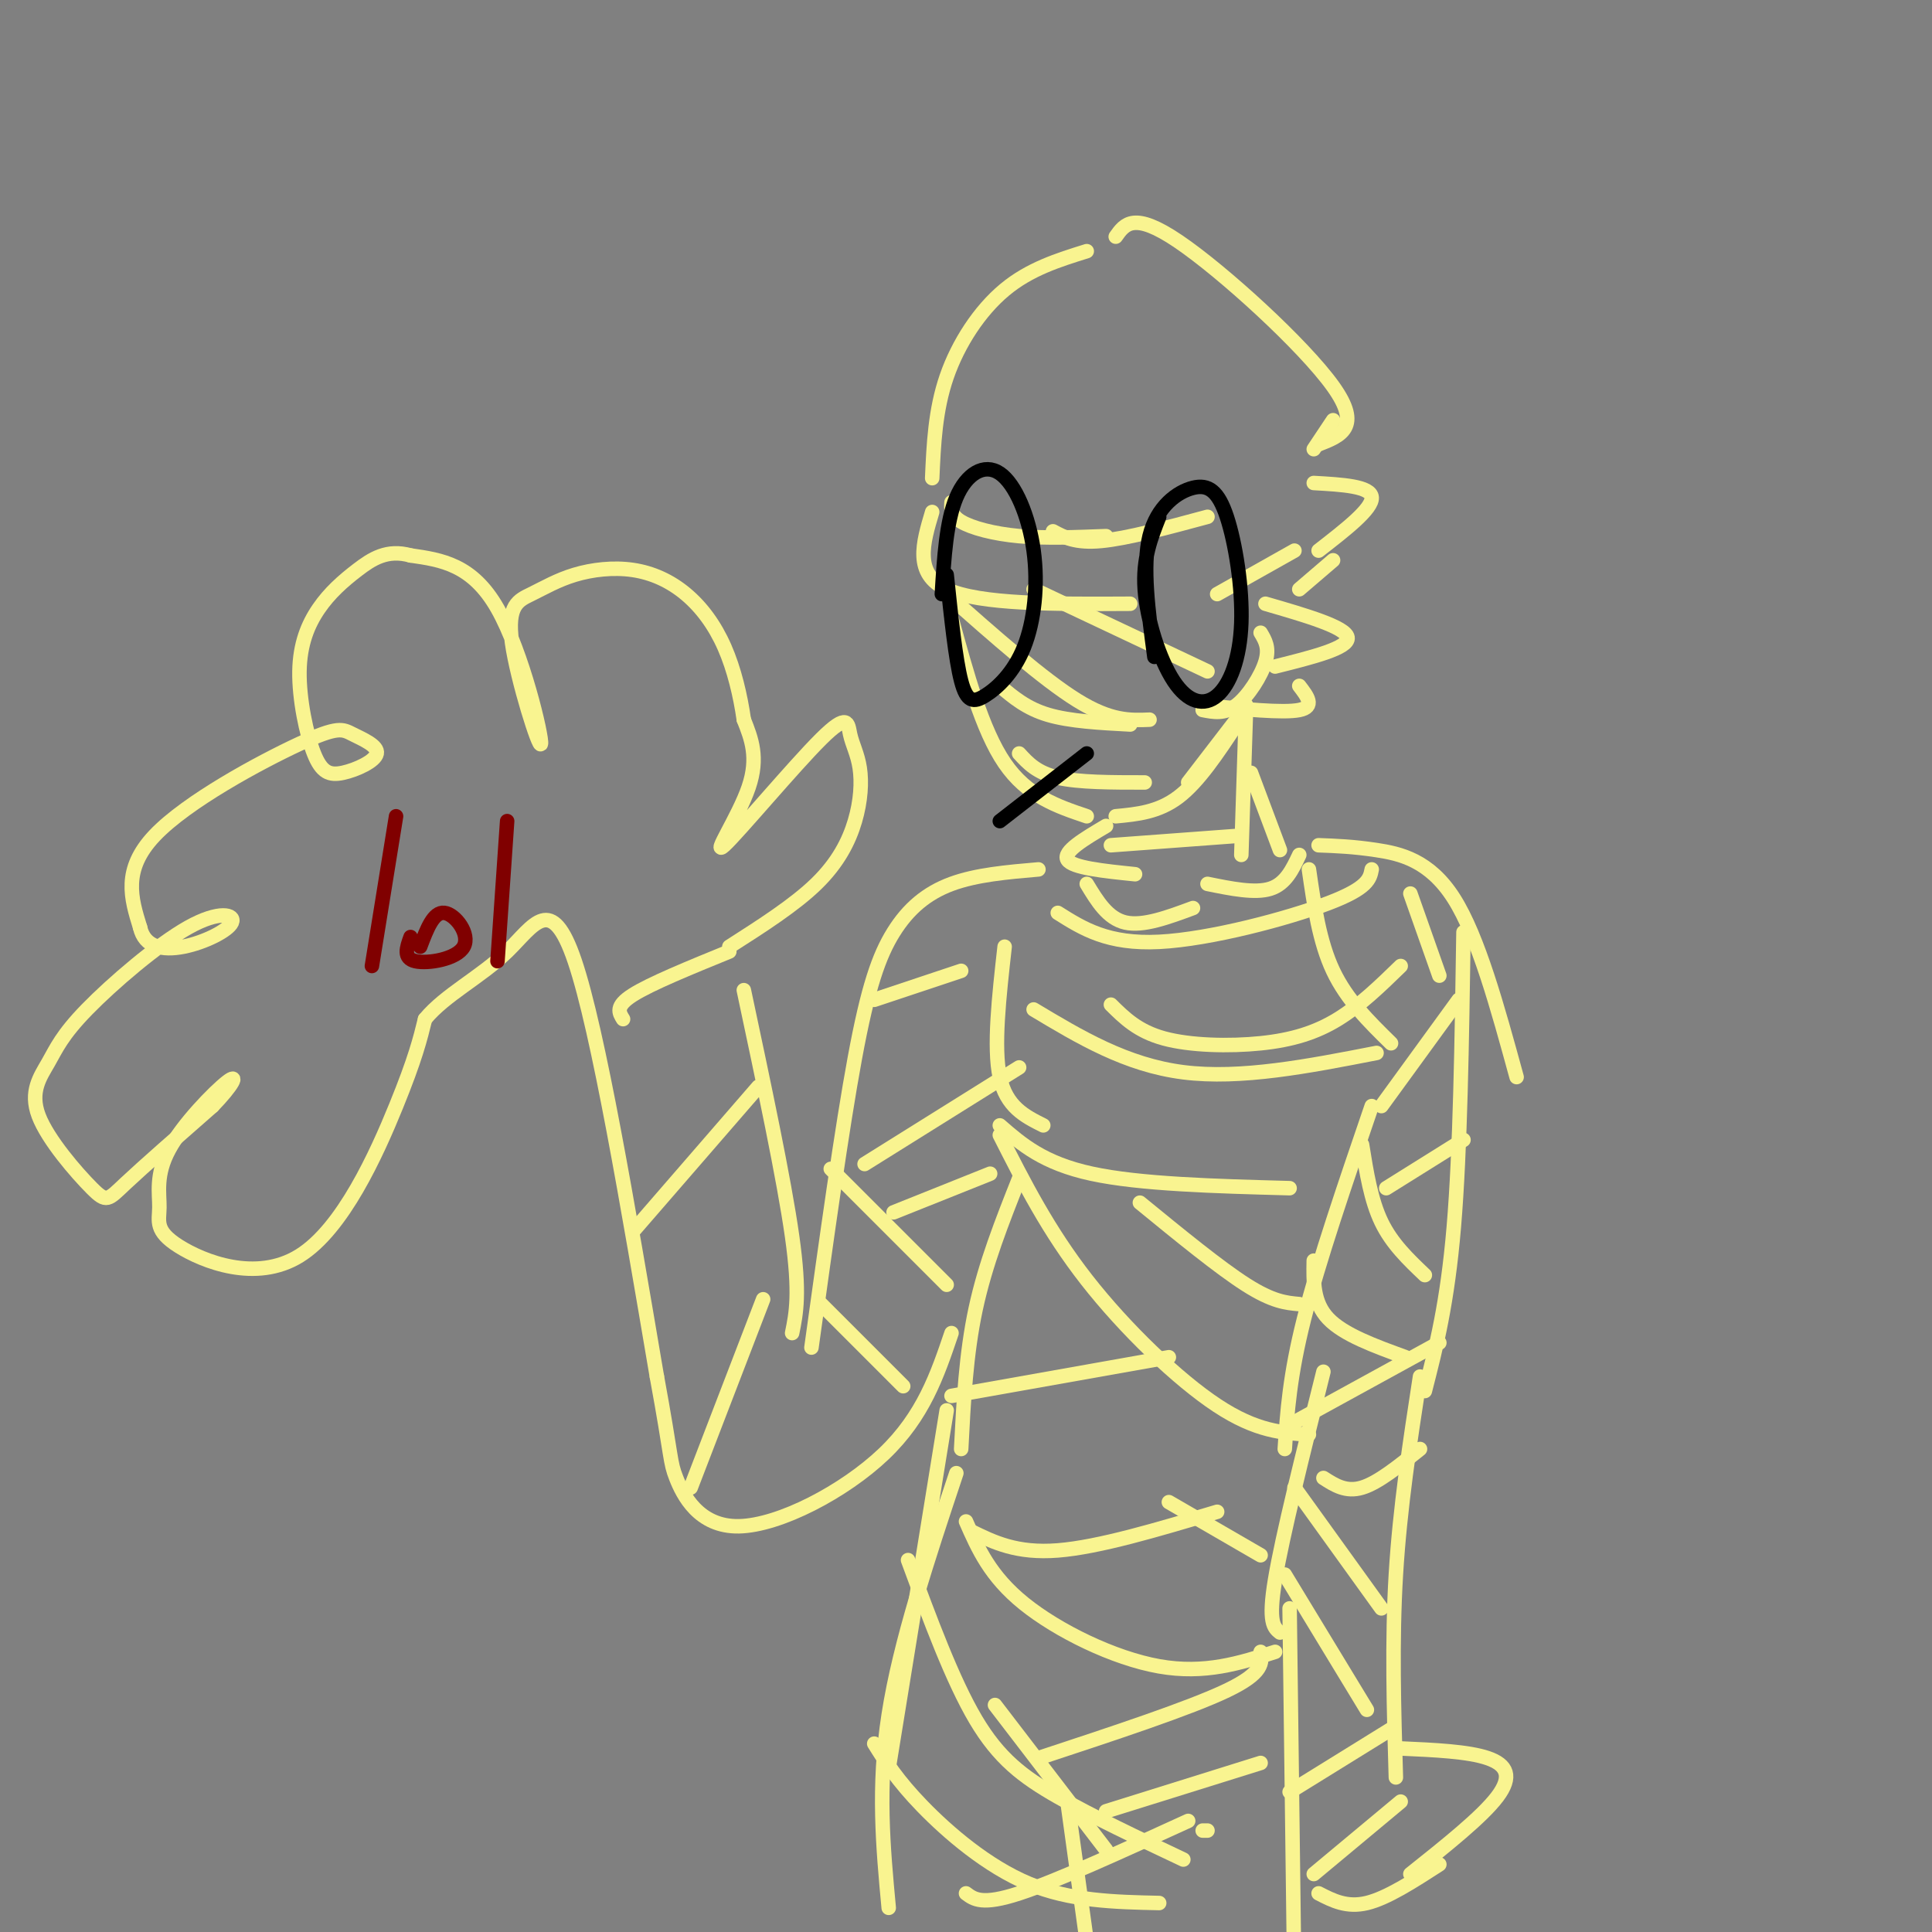<svg viewBox='0 0 400 400' version='1.1' xmlns='http://www.w3.org/2000/svg' xmlns:xlink='http://www.w3.org/1999/xlink'><rect x="0" y="0" width="400" height="400" fill="#808080" stroke="none"/><g fill='none' stroke='#F9F490' stroke-width='3' stroke-linecap='round' stroke-linejoin='round'><path d='M225,52c-5.911,1.844 -11.822,3.689 -17,8c-5.178,4.311 -9.622,11.089 -12,18c-2.378,6.911 -2.689,13.956 -3,21'/><path d='M197,104c-0.089,1.356 -0.178,2.711 2,4c2.178,1.289 6.622,2.511 12,3c5.378,0.489 11.689,0.244 18,0'/><path d='M218,110c2.333,1.250 4.667,2.500 10,2c5.333,-0.500 13.667,-2.750 22,-5'/><path d='M231,49c1.867,-2.644 3.733,-5.289 13,1c9.267,6.289 25.933,21.511 32,30c6.067,8.489 1.533,10.244 -3,12'/><path d='M276,87c0.000,0.000 -4.000,6.000 -4,6'/><path d='M193,106c-1.917,6.417 -3.833,12.833 3,16c6.833,3.167 22.417,3.083 38,3'/><path d='M252,123c0.000,0.000 16.000,-9.000 16,-9'/><path d='M272,100c5.917,0.333 11.833,0.667 12,3c0.167,2.333 -5.417,6.667 -11,11'/><path d='M276,116c0.000,0.000 -7.000,6.000 -7,6'/><path d='M196,123c10.000,8.833 20.000,17.667 27,22c7.000,4.333 11.000,4.167 15,4'/><path d='M214,122c0.000,0.000 36.000,17.000 36,17'/><path d='M249,147c2.267,0.444 4.533,0.889 7,-1c2.467,-1.889 5.133,-6.111 6,-9c0.867,-2.889 -0.067,-4.444 -1,-6'/><path d='M262,125c8.333,2.417 16.667,4.833 17,7c0.333,2.167 -7.333,4.083 -15,6'/><path d='M269,142c1.667,2.167 3.333,4.333 0,5c-3.333,0.667 -11.667,-0.167 -20,-1'/><path d='M197,128c3.167,11.583 6.333,23.167 11,30c4.667,6.833 10.833,8.917 17,11'/><path d='M231,169c4.417,-0.417 8.833,-0.833 13,-4c4.167,-3.167 8.083,-9.083 12,-15'/><path d='M256,149c0.000,0.000 -10.000,13.000 -10,13'/><path d='M207,142c2.750,2.333 5.500,4.667 10,6c4.500,1.333 10.750,1.667 17,2'/><path d='M211,156c1.833,2.000 3.667,4.000 8,5c4.333,1.000 11.167,1.000 18,1'/><path d='M258,146c0.000,0.000 -1.000,31.000 -1,31'/><path d='M229,171c-4.500,2.667 -9.000,5.333 -8,7c1.000,1.667 7.500,2.333 14,3'/><path d='M225,183c2.167,3.583 4.333,7.167 8,8c3.667,0.833 8.833,-1.083 14,-3'/><path d='M230,175c0.000,0.000 27.000,-2.000 27,-2'/><path d='M259,160c0.000,0.000 6.000,16.000 6,16'/><path d='M269,177c-1.417,3.000 -2.833,6.000 -6,7c-3.167,1.000 -8.083,0.000 -13,-1'/><path d='M208,196c-1.167,10.417 -2.333,20.833 -1,27c1.333,6.167 5.167,8.083 9,10'/><path d='M207,233c4.500,3.917 9.000,7.833 19,10c10.000,2.167 25.500,2.583 41,3'/><path d='M214,209c9.583,5.750 19.167,11.500 31,13c11.833,1.500 25.917,-1.250 40,-4'/><path d='M207,235c5.022,9.911 10.044,19.822 18,30c7.956,10.178 18.844,20.622 27,26c8.156,5.378 13.578,5.689 19,6'/><path d='M236,249c8.250,6.750 16.500,13.500 22,17c5.500,3.500 8.250,3.750 11,4'/><path d='M284,229c-5.500,16.083 -11.000,32.167 -14,44c-3.000,11.833 -3.500,19.417 -4,27'/><path d='M242,281c0.000,0.000 -45.000,8.000 -45,8'/><path d='M211,244c-3.500,8.833 -7.000,17.667 -9,27c-2.000,9.333 -2.500,19.167 -3,29'/><path d='M201,317c4.750,2.333 9.500,4.667 18,4c8.500,-0.667 20.750,-4.333 33,-8'/><path d='M200,315c2.489,5.667 4.978,11.333 12,17c7.022,5.667 18.578,11.333 28,13c9.422,1.667 16.711,-0.667 24,-3'/><path d='M242,311c0.000,0.000 19.000,11.000 19,11'/><path d='M274,284c-4.250,17.000 -8.500,34.000 -10,43c-1.500,9.000 -0.250,10.000 1,11'/><path d='M196,292c0.000,0.000 -12.000,74.000 -12,74'/><path d='M198,305c-5.833,17.500 -11.667,35.000 -14,50c-2.333,15.000 -1.167,27.500 0,40'/><path d='M206,353c0.000,0.000 23.000,30.000 23,30'/><path d='M221,373c0.000,0.000 4.000,29.000 4,29'/><path d='M267,333c0.000,0.000 1.000,79.000 1,79'/><path d='M215,364c15.667,-5.167 31.333,-10.333 39,-14c7.667,-3.667 7.333,-5.833 7,-8'/><path d='M229,375c0.000,0.000 32.000,-10.000 32,-10'/><path d='M188,323c4.600,12.444 9.200,24.889 14,33c4.800,8.111 9.800,11.889 17,16c7.200,4.111 16.600,8.556 26,13'/><path d='M181,361c2.378,3.800 4.756,7.600 10,13c5.244,5.400 13.356,12.400 22,16c8.644,3.600 17.822,3.800 27,4'/><path d='M200,392c1.667,1.250 3.333,2.500 11,0c7.667,-2.500 21.333,-8.750 35,-15'/><path d='M249,379c0.000,0.000 1.000,0.000 1,0'/><path d='M273,175c3.578,0.133 7.156,0.267 12,1c4.844,0.733 10.956,2.067 16,10c5.044,7.933 9.022,22.467 13,37'/><path d='M303,193c-0.333,22.583 -0.667,45.167 -2,61c-1.333,15.833 -3.667,24.917 -6,34'/><path d='M294,285c-2.083,13.583 -4.167,27.167 -5,41c-0.833,13.833 -0.417,27.917 0,42'/><path d='M290,362c6.978,0.311 13.956,0.622 18,2c4.044,1.378 5.156,3.822 2,8c-3.156,4.178 -10.578,10.089 -18,16'/><path d='M273,392c2.917,1.500 5.833,3.000 10,2c4.167,-1.000 9.583,-4.500 15,-8'/><path d='M267,371c0.000,0.000 21.000,-13.000 21,-13'/><path d='M272,388c0.000,0.000 18.000,-15.000 18,-15'/><path d='M266,326c0.000,0.000 17.000,28.000 17,28'/><path d='M268,308c0.000,0.000 18.000,25.000 18,25'/><path d='M267,295c0.000,0.000 31.000,-17.000 31,-17'/><path d='M274,306c2.333,1.500 4.667,3.000 8,2c3.333,-1.000 7.667,-4.500 12,-8'/><path d='M282,237c0.917,5.750 1.833,11.500 4,16c2.167,4.500 5.583,7.750 9,11'/><path d='M272,261c-0.083,4.333 -0.167,8.667 3,12c3.167,3.333 9.583,5.667 16,8'/><path d='M286,229c0.000,0.000 16.000,-22.000 16,-22'/><path d='M287,246c0.000,0.000 16.000,-10.000 16,-10'/><path d='M219,189c5.178,3.267 10.356,6.533 21,6c10.644,-0.533 26.756,-4.867 35,-8c8.244,-3.133 8.622,-5.067 9,-7'/><path d='M230,208c2.786,2.762 5.571,5.524 11,7c5.429,1.476 13.500,1.667 20,1c6.500,-0.667 11.429,-2.190 16,-5c4.571,-2.810 8.786,-6.905 13,-11'/><path d='M271,180c1.083,7.500 2.167,15.000 5,21c2.833,6.000 7.417,10.500 12,15'/><path d='M292,185c0.000,0.000 6.000,17.000 6,17'/><path d='M215,180c-6.435,0.554 -12.869,1.107 -18,3c-5.131,1.893 -8.958,5.125 -12,10c-3.042,4.875 -5.298,11.393 -8,26c-2.702,14.607 -5.851,37.304 -9,60'/><path d='M164,276c0.833,-4.083 1.667,-8.167 0,-20c-1.667,-11.833 -5.833,-31.417 -10,-51'/><path d='M151,196c6.748,-4.311 13.495,-8.622 18,-13c4.505,-4.378 6.766,-8.822 8,-13c1.234,-4.178 1.440,-8.090 1,-11c-0.440,-2.910 -1.527,-4.818 -2,-7c-0.473,-2.182 -0.333,-4.636 -6,1c-5.667,5.636 -17.141,19.364 -20,22c-2.859,2.636 2.897,-5.818 5,-12c2.103,-6.182 0.551,-10.091 -1,-14'/><path d='M154,149c-0.710,-4.977 -1.986,-10.421 -4,-15c-2.014,-4.579 -4.765,-8.293 -8,-11c-3.235,-2.707 -6.954,-4.408 -11,-5c-4.046,-0.592 -8.418,-0.077 -12,1c-3.582,1.077 -6.374,2.714 -9,4c-2.626,1.286 -5.085,2.221 -4,10c1.085,7.779 5.715,22.402 6,21c0.285,-1.402 -3.776,-18.829 -9,-28c-5.224,-9.171 -11.612,-10.085 -18,-11'/><path d='M85,115c-4.864,-1.365 -8.025,0.723 -11,3c-2.975,2.277 -5.765,4.742 -8,8c-2.235,3.258 -3.914,7.309 -4,13c-0.086,5.691 1.422,13.024 3,17c1.578,3.976 3.225,4.596 6,4c2.775,-0.596 6.677,-2.408 7,-4c0.323,-1.592 -2.934,-2.963 -5,-4c-2.066,-1.037 -2.941,-1.741 -11,2c-8.059,3.741 -23.303,11.926 -30,19c-6.697,7.074 -4.849,13.037 -3,19'/><path d='M29,192c0.905,4.102 4.667,4.855 9,4c4.333,-0.855 9.238,-3.320 10,-5c0.762,-1.680 -2.619,-2.575 -9,1c-6.381,3.575 -15.761,11.620 -21,17c-5.239,5.380 -6.338,8.093 -8,11c-1.662,2.907 -3.889,6.006 -2,11c1.889,4.994 7.893,11.883 11,15c3.107,3.117 3.316,2.462 7,-1c3.684,-3.462 10.842,-9.731 18,-16'/><path d='M44,229c4.166,-4.286 5.580,-7.002 3,-5c-2.580,2.002 -9.155,8.722 -12,14c-2.845,5.278 -1.958,9.113 -2,12c-0.042,2.887 -1.011,4.825 4,8c5.011,3.175 16.003,7.585 25,2c8.997,-5.585 15.999,-21.167 20,-31c4.001,-9.833 5.000,-13.916 6,-18'/><path d='M88,211c4.143,-5.048 11.500,-8.667 17,-14c5.500,-5.333 9.143,-12.381 14,2c4.857,14.381 10.929,50.190 17,86'/><path d='M136,285c3.182,17.295 2.636,17.533 4,21c1.364,3.467 4.636,10.164 13,10c8.364,-0.164 21.818,-7.190 30,-15c8.182,-7.810 11.091,-16.405 14,-25'/><path d='M170,270c0.000,0.000 17.000,17.000 17,17'/><path d='M172,242c0.000,0.000 24.000,24.000 24,24'/><path d='M179,241c0.000,0.000 32.000,-20.000 32,-20'/><path d='M185,251c0.000,0.000 20.000,-8.000 20,-8'/><path d='M181,207c0.000,0.000 18.000,-6.000 18,-6'/><path d='M158,269c0.000,0.000 -15.000,39.000 -15,39'/><path d='M131,255c0.000,0.000 26.000,-30.000 26,-30'/><path d='M129,211c-0.833,-1.333 -1.667,-2.667 2,-5c3.667,-2.333 11.833,-5.667 20,-9'/></g>
<g fill='none' stroke='#800000' stroke-width='3' stroke-linecap='round' stroke-linejoin='round'><path d='M82,169c0.000,0.000 -5.000,31.000 -5,31'/><path d='M85,194c-0.798,2.202 -1.595,4.405 1,5c2.595,0.595 8.583,-0.417 10,-3c1.417,-2.583 -1.738,-6.738 -4,-7c-2.262,-0.262 -3.631,3.369 -5,7'/><path d='M105,170c0.000,0.000 -2.000,29.000 -2,29'/></g>
<g fill='none' stroke='#000000' stroke-width='3' stroke-linecap='round' stroke-linejoin='round'><path d='M240,107c-1.719,4.357 -3.438,8.715 -3,15c0.438,6.285 3.032,14.498 6,19c2.968,4.502 6.310,5.291 9,3c2.690,-2.291 4.729,-7.664 5,-15c0.271,-7.336 -1.226,-16.637 -3,-22c-1.774,-5.363 -3.824,-6.790 -7,-6c-3.176,0.790 -7.479,3.797 -9,10c-1.521,6.203 -0.261,15.601 1,25'/><path d='M196,119c0.918,8.782 1.836,17.565 3,22c1.164,4.435 2.576,4.524 5,3c2.424,-1.524 5.862,-4.660 8,-10c2.138,-5.340 2.975,-12.885 2,-20c-0.975,-7.115 -3.763,-13.800 -7,-16c-3.237,-2.200 -6.925,0.086 -9,5c-2.075,4.914 -2.538,12.457 -3,20'/><path d='M225,156c0.000,0.000 -18.000,14.000 -18,14'/></g>
</svg>